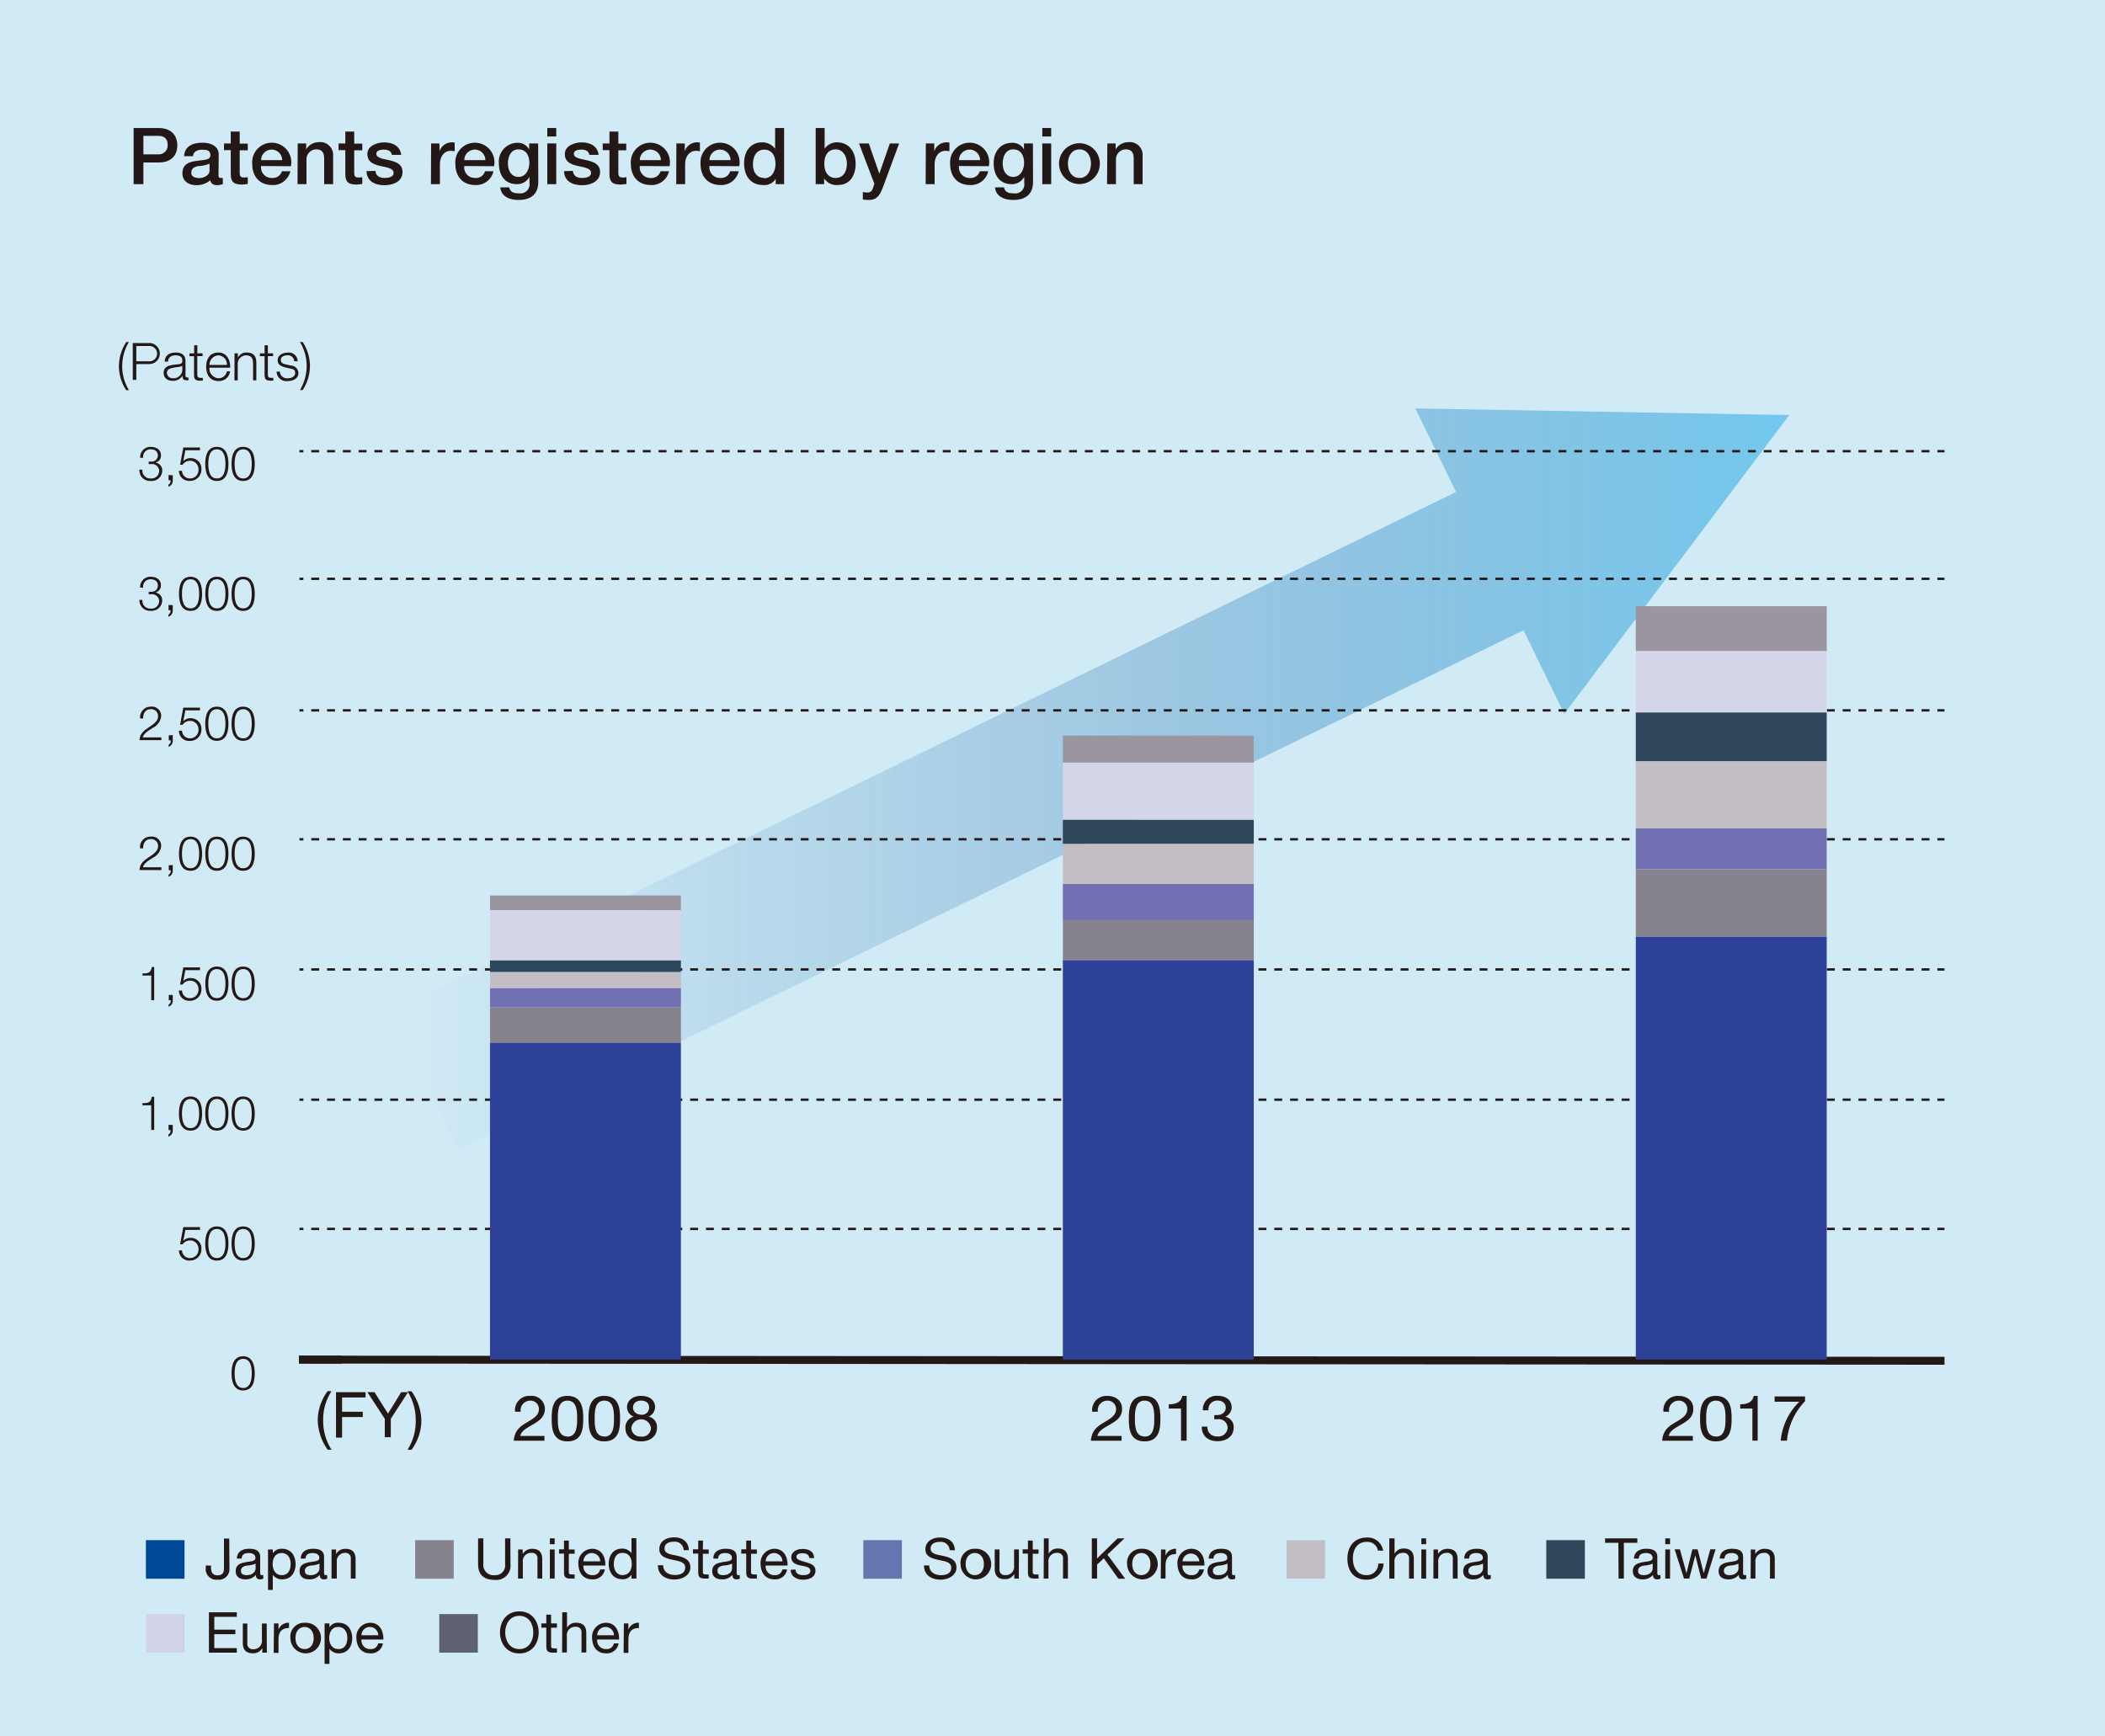 <svg xmlns="http://www.w3.org/2000/svg" xmlns:xlink="http://www.w3.org/1999/xlink" width="400" height="330" viewBox="0 0 400 330"><defs><style>.a{isolation:isolate;}.b{fill:#d1ebf6;}.c{fill:#231815;}.d{opacity:0.5;mix-blend-mode:multiply;fill:url(#a);}.e,.f,.g{fill:none;stroke:#231815;stroke-miterlimit:10;}.e,.f{stroke-width:0.45px;}.f{stroke-dasharray:1.5 1.5;}.g{stroke-width:1.5px;}.h{fill:#9a959f;}.i{fill:#d5d5ea;}.j{fill:#2f475b;}.k{fill:#c3bec3;}.l{fill:#7070b2;}.m{fill:#86828e;}.n{fill:#2c4197;}.o{fill:#004895;}.p{fill:#6575b0;}.q{fill:#d1d3ea;}.r{fill:#5e6172;}</style><linearGradient id="a" x1="74.3" y1="148.05" x2="340" y2="148.05" gradientUnits="userSpaceOnUse"><stop offset="0" stop-color="#004e96" stop-opacity="0"/><stop offset="0.55" stop-color="#005ba3" stop-opacity="0.5"/><stop offset="1" stop-color="#009ce2" stop-opacity="0.9"/></linearGradient></defs><title>img_grph1</title><g class="a"><rect class="b" width="400" height="330"/><path class="c" d="M25.39,24.33h4.69c3,0,3.61,2,3.61,3.29s-.58,3.27-3.61,3.26H27.25V35H25.39Zm1.86,5H30a1.69,1.69,0,0,0,1.86-1.76c0-1.39-.85-1.75-1.83-1.75H27.25Z"/><path class="c" d="M41.52,33.24c0,.42.09.58.4.58a2.39,2.39,0,0,0,.42,0V35a4.29,4.29,0,0,1-1.08.19c-.68,0-1.17-.24-1.3-.93a4,4,0,0,1-2.67.93c-1.38,0-2.63-.74-2.63-2.24,0-1.92,1.53-2.24,3-2.4,1.22-.22,2.31-.09,2.31-1.09s-.91-1-1.6-1c-.95,0-1.62.39-1.69,1.22h-1.7c.12-2,1.8-2.56,3.5-2.56,1.5,0,3.08.61,3.08,2.24Zm-1.7-2.14a6,6,0,0,1-2.08.46c-.73.12-1.39.39-1.39,1.28s1,1,1.57,1,1.9-.38,1.9-1.45Z"/><path class="c" d="M42.57,27.26h1.28V25h1.7v2.3h1.53v1.27H45.55v4.1c0,.7.06,1.06.82,1.06a2.88,2.88,0,0,0,.71-.06v1.31c-.37,0-.73.09-1.1.09-1.77,0-2.1-.69-2.13-2V28.53H42.57Z"/><path class="c" d="M49.62,31.55a2,2,0,0,0,2.07,2.27,1.79,1.79,0,0,0,1.88-1.28h1.6a3.36,3.36,0,0,1-3.48,2.62c-2.41,0-3.76-1.68-3.76-4a3.72,3.72,0,1,1,7.35.43Zm4-1.12a2,2,0,1,0-4,0Z"/><path class="c" d="M56.57,27.26h1.61v1.13l0,0a2.76,2.76,0,0,1,2.39-1.37,2.44,2.44,0,0,1,2.73,2.62V35h-1.7V30.12c0-1.21-.51-1.73-1.5-1.73a1.88,1.88,0,0,0-1.86,2V35h-1.7Z"/><path class="c" d="M64.34,27.26h1.28V25h1.69v2.3h1.53v1.27H67.31v4.1c0,.7.06,1.06.82,1.06a2.8,2.8,0,0,0,.71-.06v1.31c-.37,0-.73.09-1.1.09-1.77,0-2.09-.69-2.12-2V28.53H64.34Z"/><path class="c" d="M71.34,32.48c.09,1,.84,1.34,1.74,1.34.64,0,1.76-.13,1.71-1s-1.28-1-2.51-1.28-2.47-.71-2.47-2.27,1.81-2.21,3.21-2.21c1.58,0,3,.66,3.22,2.37H74.47c-.15-.8-.82-1-1.57-1-.49,0-1.39.12-1.39.79,0,.83,1.25.95,2.5,1.24s2.48.73,2.48,2.24c0,1.83-1.84,2.5-3.44,2.5-1.93,0-3.37-.86-3.4-2.68Z"/><path class="c" d="M81.92,27.26h1.59v1.49h0a2.49,2.49,0,0,1,2.25-1.7,3.38,3.38,0,0,1,.64.05v1.64a6,6,0,0,0-.73-.08c-1.16,0-2.08.94-2.08,2.63V35h-1.7Z"/><path class="c" d="M88.23,31.55a2,2,0,0,0,2.06,2.27,1.78,1.78,0,0,0,1.88-1.28h1.61a3.37,3.37,0,0,1-3.49,2.62c-2.41,0-3.76-1.68-3.76-4a3.72,3.72,0,1,1,7.35.43Zm4-1.12a2,2,0,1,0-4,0Z"/><path class="c" d="M102.29,34.55c0,2.31-1.36,3.45-3.78,3.45-1.55,0-3.29-.59-3.44-2.39h1.7c.2,1,1,1.13,1.84,1.13a1.74,1.74,0,0,0,2-2V33.6h0A2.63,2.63,0,0,1,98.25,35c-2.44,0-3.45-1.84-3.45-4a3.56,3.56,0,0,1,3.48-3.86,2.43,2.43,0,0,1,2.28,1.27h0V27.26h1.7Zm-1.7-3.61c0-1.33-.6-2.55-2.07-2.55s-2,1.4-2,2.68.61,2.55,2,2.55S100.59,32.25,100.59,30.94Z"/><path class="c" d="M104,24.33h1.7v1.61H104Zm0,2.93h1.7V35H104Z"/><path class="c" d="M108.86,32.48c.09,1,.83,1.34,1.74,1.34.64,0,1.76-.13,1.71-1s-1.28-1-2.51-1.28-2.47-.71-2.47-2.27,1.81-2.21,3.21-2.21c1.58,0,3,.66,3.21,2.37H112c-.15-.8-.81-1-1.56-1-.49,0-1.4.12-1.4.79,0,.83,1.25.95,2.5,1.24s2.49.73,2.49,2.24c0,1.83-1.85,2.5-3.44,2.5-1.93,0-3.38-.86-3.41-2.68Z"/><path class="c" d="M114.53,27.26h1.28V25h1.69v2.3H119v1.27H117.5v4.1c0,.7.06,1.06.82,1.06a2.92,2.92,0,0,0,.72-.06v1.31c-.38,0-.73.09-1.11.09-1.77,0-2.09-.69-2.12-2V28.53h-1.28Z"/><path class="c" d="M121.58,31.55a2,2,0,0,0,2.07,2.27,1.78,1.78,0,0,0,1.87-1.28h1.61a3.37,3.37,0,0,1-3.48,2.62c-2.41,0-3.77-1.68-3.77-4a3.72,3.72,0,1,1,7.35.43Zm4-1.12a2,2,0,1,0-4,0Z"/><path class="c" d="M128.53,27.26h1.59v1.49h0a2.47,2.47,0,0,1,2.24-1.7,3.29,3.29,0,0,1,.64.05v1.64a6,6,0,0,0-.73-.08c-1.16,0-2.08.94-2.08,2.63V35h-1.69Z"/><path class="c" d="M134.82,31.55a2,2,0,0,0,2.07,2.27,1.78,1.78,0,0,0,1.87-1.28h1.61a3.36,3.36,0,0,1-3.48,2.62c-2.41,0-3.77-1.68-3.77-4a3.72,3.72,0,1,1,7.35.43Zm4-1.12a2,2,0,1,0-4,0Z"/><path class="c" d="M149,35H147.4v-1h0A2.54,2.54,0,0,1,145,35.16c-2.42,0-3.6-1.8-3.6-4.1,0-2.79,1.65-4,3.34-4a3,3,0,0,1,2.55,1.21h0V24.33H149Zm-3.79-1.13c1.51,0,2.15-1.38,2.15-2.72,0-1.7-.81-2.71-2.12-2.71-1.6,0-2.16,1.42-2.16,2.8S143.74,33.82,145.22,33.82Z"/><path class="c" d="M155,24.33h1.7v3.93h0a2.82,2.82,0,0,1,2.29-1.21c2.43,0,3.6,1.85,3.6,4.1,0,2.06-1,4-3.32,4a2.75,2.75,0,0,1-2.66-1.26h0V35H155Zm3.8,4.06c-1.43,0-2.16,1.09-2.16,2.73s.79,2.7,2.16,2.7c1.55,0,2.13-1.37,2.13-2.7S160.23,28.39,158.83,28.39Z"/><path class="c" d="M163.23,27.26h1.86l2,5.75h0l2-5.75h1.77l-3,8.11c-.55,1.38-1,2.63-2.73,2.63a7.59,7.59,0,0,1-1.17-.09V36.49a5.64,5.64,0,0,0,.8.1c.79,0,1-.42,1.19-1.07l.2-.6Z"/><path class="c" d="M175.93,27.26h1.6v1.49h0a2.47,2.47,0,0,1,2.24-1.7,3.29,3.29,0,0,1,.64.05v1.64a6,6,0,0,0-.73-.08c-1.16,0-2.08.94-2.08,2.63V35h-1.7Z"/><path class="c" d="M182.24,31.55a2,2,0,0,0,2.07,2.27,1.77,1.77,0,0,0,1.87-1.28h1.61a3.36,3.36,0,0,1-3.48,2.62c-2.41,0-3.76-1.68-3.76-4a3.72,3.72,0,1,1,7.35.43Zm4-1.12a2,2,0,1,0-4,0Z"/><path class="c" d="M196.3,34.55c0,2.31-1.35,3.45-3.78,3.45-1.55,0-3.29-.59-3.44-2.39h1.7c.21,1,1,1.13,1.85,1.13a1.73,1.73,0,0,0,2-2V33.6h0A2.64,2.64,0,0,1,192.27,35c-2.44,0-3.45-1.84-3.45-4s1.29-3.86,3.48-3.86a2.44,2.44,0,0,1,2.28,1.27h0V27.26h1.7Zm-1.7-3.61c0-1.33-.59-2.55-2.06-2.55s-2,1.4-2,2.68.61,2.55,2,2.55S194.6,32.25,194.6,30.94Z"/><path class="c" d="M198.06,24.33h1.69v1.61h-1.69Zm0,2.93h1.69V35h-1.69Z"/><path class="c" d="M201.24,31.1a3.88,3.88,0,1,1,7.76,0,3.88,3.88,0,1,1-7.76,0Zm6.07,0c0-1.32-.67-2.71-2.19-2.71s-2.19,1.39-2.19,2.71.67,2.72,2.19,2.72S207.31,32.44,207.31,31.1Z"/><path class="c" d="M210.42,27.26H212v1.13l0,0a2.79,2.79,0,0,1,2.4-1.37,2.43,2.43,0,0,1,2.72,2.62V35h-1.69V30.12c0-1.21-.51-1.73-1.51-1.73a1.88,1.88,0,0,0-1.86,2V35h-1.69Z"/><path class="c" d="M24,74.17a8.26,8.26,0,0,1-1.4-4.54A8.42,8.42,0,0,1,24,65h.49a9,9,0,0,0-1.27,4.82,8.79,8.79,0,0,0,1.27,4.31Z"/><path class="c" d="M25.23,65.19h3.14a2,2,0,1,1,0,4H25.9v3h-.67Zm.67,3.47h2.32a1.46,1.46,0,1,0,0-2.9H25.9Z"/><path class="c" d="M31.29,68.72c.06-1.2.91-1.72,2.08-1.72.9,0,1.88.28,1.88,1.65v2.72a.33.33,0,0,0,.37.37.6.6,0,0,0,.2,0v.52a1.73,1.73,0,0,1-.41,0c-.63,0-.73-.36-.73-.89h0a2,2,0,0,1-1.87,1c-.94,0-1.71-.47-1.71-1.5,0-1.44,1.4-1.49,2.74-1.64.52-.06.81-.13.81-.7,0-.84-.61-1-1.34-1s-1.35.36-1.37,1.19Zm3.34.75h0c-.08.15-.36.2-.53.23-1.06.19-2.38.18-2.38,1.18a1.06,1.06,0,0,0,1.14,1,1.65,1.65,0,0,0,1.79-1.6Z"/><path class="c" d="M37.49,67.15h1v.53h-1v3.45c0,.41.06.64.51.67a4.89,4.89,0,0,0,.54,0v.54l-.56,0c-.83,0-1.12-.28-1.11-1.15v-3.5H36v-.53h.89V65.62h.62Z"/><path class="c" d="M39.8,69.88a1.82,1.82,0,0,0,1.69,2,1.56,1.56,0,0,0,1.61-1.31h.62a2.09,2.09,0,0,1-2.23,1.84c-1.63,0-2.31-1.25-2.31-2.71S39.86,67,41.49,67s2.3,1.44,2.25,2.88Zm3.32-.53a1.72,1.72,0,0,0-1.63-1.82,1.82,1.82,0,0,0-1.69,1.82Z"/><path class="c" d="M44.57,67.15h.63V68h0a1.74,1.74,0,0,1,1.64-1c1.43,0,1.87.76,1.87,2v3.29h-.62V69.08c0-.89-.29-1.55-1.3-1.55a1.61,1.61,0,0,0-1.61,1.76v3h-.63Z"/><path class="c" d="M50.9,67.15h1v.53h-1v3.45c0,.41.06.64.51.67a4.71,4.71,0,0,0,.53,0v.54l-.55,0c-.84,0-1.12-.28-1.11-1.15v-3.5h-.9v-.53h.9V65.62h.62Z"/><path class="c" d="M55.91,68.65a1.18,1.18,0,0,0-1.34-1.12c-.55,0-1.21.22-1.21.88s.64.76,1.06.87l.84.18a1.5,1.5,0,0,1,1.45,1.42c0,1.11-1.1,1.54-2.05,1.54a1.86,1.86,0,0,1-2.1-1.81h.62a1.35,1.35,0,0,0,1.51,1.28c.58,0,1.4-.25,1.4-1S55.53,70.13,55,70l-.81-.18c-.81-.22-1.42-.5-1.42-1.37,0-1,1-1.44,1.92-1.44a1.67,1.67,0,0,1,1.87,1.65Z"/><path class="c" d="M57.51,65a8.33,8.33,0,0,1,1.39,4.53,8.5,8.5,0,0,1-1.39,4.6H57a9,9,0,0,0,1.27-4.83A8.78,8.78,0,0,0,57,65Z"/><polygon class="d" points="268.94 77.62 276.69 93.5 74.3 192.22 87.11 218.49 289.5 119.78 297.25 135.66 340 78.88 268.94 77.62"/><line class="e" x1="56.9" y1="85.75" x2="57.65" y2="85.75"/><line class="f" x1="59.15" y1="85.75" x2="369.5" y2="85.75"/><line class="e" x1="56.9" y1="110" x2="57.65" y2="110"/><line class="f" x1="59.15" y1="110" x2="369.5" y2="110"/><line class="e" x1="56.9" y1="135" x2="57.65" y2="135"/><line class="f" x1="59.15" y1="135" x2="369.5" y2="135"/><line class="e" x1="56.9" y1="159.5" x2="57.65" y2="159.5"/><line class="f" x1="59.15" y1="159.5" x2="369.5" y2="159.5"/><line class="e" x1="56.9" y1="184.24" x2="57.65" y2="184.24"/><line class="f" x1="59.15" y1="184.24" x2="369.5" y2="184.24"/><line class="e" x1="56.9" y1="208.99" x2="57.65" y2="208.99"/><line class="f" x1="59.15" y1="208.99" x2="369.5" y2="208.99"/><line class="e" x1="56.9" y1="233.55" x2="57.65" y2="233.55"/><line class="f" x1="59.15" y1="233.55" x2="369.5" y2="233.55"/><path class="c" d="M97.87,268.29a2.7,2.7,0,0,1,2.88-3,2.49,2.49,0,0,1,2.79,2.45c0,1.5-1.05,2.25-2.16,2.91s-2.3,1.19-2.51,2.25h4.59v.9H97.62c.18-2,1.25-2.74,2.51-3.48,1.51-.89,2.28-1.42,2.28-2.59a1.6,1.6,0,0,0-1.73-1.54,1.84,1.84,0,0,0-1.74,2.11Z"/><path class="c" d="M107.83,265.28c2.79,0,3,2.45,3,4.33s-.18,4.32-3,4.32-3-2.45-3-4.32S105,265.28,107.83,265.28Zm0,7.75c1.82,0,1.84-2.16,1.84-3.43s0-3.42-1.84-3.42S106,268.34,106,269.6,106,273,107.83,273Z"/><path class="c" d="M114.83,265.28c2.8,0,3,2.45,3,4.33s-.18,4.32-3,4.32-3-2.45-3-4.32S112,265.28,114.83,265.28Zm0,7.75c1.83,0,1.84-2.16,1.84-3.43s0-3.42-1.84-3.42S113,268.34,113,269.6,113,273,114.83,273Z"/><path class="c" d="M121.77,265.28c2,0,2.71,1.09,2.71,2.17a2,2,0,0,1-1.23,1.77,2,2,0,0,1,1.59,2.12c0,1.64-1.31,2.59-3,2.59s-3-.85-3-2.59a2.14,2.14,0,0,1,1.56-2.12,1.94,1.94,0,0,1-1.25-1.77C119.15,266.05,120.4,265.28,121.77,265.28Zm.11,7.75a1.68,1.68,0,0,0,1.82-1.65,1.88,1.88,0,0,0-3.73,0A1.69,1.69,0,0,0,121.88,273Zm0-4.17a1.35,1.35,0,0,0,1.47-1.37c0-.85-.63-1.31-1.5-1.31s-1.56.46-1.56,1.31S121,268.86,121.88,268.86Z"/><path class="c" d="M207.54,268.29a2.7,2.7,0,0,1,2.88-3c1.56,0,2.8.87,2.8,2.45s-1.06,2.25-2.17,2.91-2.3,1.19-2.51,2.25h4.59v.9h-5.84c.18-2,1.25-2.74,2.51-3.48,1.51-.89,2.28-1.42,2.28-2.59a1.59,1.59,0,0,0-1.72-1.54,1.82,1.82,0,0,0-1.74,2.11Z"/><path class="c" d="M217.5,265.28c2.8,0,3,2.45,3,4.33s-.17,4.32-3,4.32-3-2.45-3-4.32S214.7,265.28,217.5,265.28Zm0,7.75c1.83,0,1.84-2.16,1.84-3.43s0-3.42-1.84-3.42-1.84,2.16-1.84,3.42S215.67,273,217.5,273Z"/><path class="c" d="M225.49,273.79h-1.07v-6.1H222.1v-.81c1.22,0,2.33-.31,2.57-1.6h.82Z"/><path class="c" d="M230.75,268.93h.47c.91,0,1.7-.47,1.7-1.39s-.68-1.37-1.59-1.37a1.66,1.66,0,0,0-1.69,1.85h-1.07a2.58,2.58,0,0,1,2.76-2.75c1.55,0,2.72.71,2.72,2.28a2,2,0,0,1-1.23,1.69v0a2,2,0,0,1,1.61,2.06c0,1.7-1.4,2.59-3.07,2.59-1.82,0-3-1-3-2.77h1.07a1.77,1.77,0,0,0,1.91,1.87,1.75,1.75,0,0,0,1.94-1.64,1.68,1.68,0,0,0-1.9-1.63c-.22,0-.45,0-.65,0Z"/><path class="c" d="M316.1,268.29a2.69,2.69,0,0,1,2.87-3c1.56,0,2.8.87,2.8,2.45s-1.06,2.25-2.17,2.91-2.29,1.19-2.51,2.25h4.59v.9h-5.83c.17-2,1.24-2.74,2.5-3.48,1.52-.89,2.28-1.42,2.28-2.59a1.59,1.59,0,0,0-1.72-1.54,1.82,1.82,0,0,0-1.74,2.11Z"/><path class="c" d="M326.05,265.28c2.8,0,3,2.45,3,4.33s-.18,4.32-3,4.32-3-2.45-3-4.32S323.25,265.28,326.05,265.28Zm0,7.75c1.83,0,1.84-2.16,1.84-3.43s0-3.42-1.84-3.42-1.84,2.16-1.84,3.42S324.22,273,326.05,273Z"/><path class="c" d="M334,273.79H333v-6.1h-2.32v-.81c1.22,0,2.33-.31,2.57-1.6H334Z"/><path class="c" d="M343,266.3a12.35,12.35,0,0,0-3.43,7.49h-1.19a11.9,11.9,0,0,1,3.53-7.4h-4.69v-1H343Z"/><line class="g" x1="56.82" y1="258.39" x2="369.5" y2="258.61"/><path class="c" d="M48.41,261c0,1.48-.36,3.25-2.2,3.25S44,262.49,44,261s.36-3.25,2.19-3.25S48.41,259.55,48.41,261Zm-3.83,0c0,1.1.19,2.78,1.63,2.78s1.63-1.68,1.63-2.78-.19-2.76-1.63-2.76S44.58,259.92,44.58,261Z"/><path class="c" d="M34.59,237.63a1.48,1.48,0,0,0,1.55,1.46,1.6,1.6,0,0,0,1.58-1.72,1.58,1.58,0,0,0-1.61-1.63,1.69,1.69,0,0,0-1.41.74h-.48l.61-3.27H38v.53H35.23l-.41,2.09h0a1.78,1.78,0,0,1,1.33-.58,2,2,0,0,1,2.12,2.18,2.13,2.13,0,0,1-2.19,2.13A1.93,1.93,0,0,1,34,237.63Z"/><path class="c" d="M43.41,236.32c0,1.48-.36,3.25-2.2,3.25S39,237.8,39,236.33s.36-3.25,2.2-3.25S43.41,234.85,43.41,236.32Zm-3.83,0c0,1.1.19,2.77,1.63,2.77s1.63-1.67,1.63-2.77-.19-2.76-1.63-2.76S39.58,235.23,39.58,236.32Z"/><path class="c" d="M48.41,236.32c0,1.48-.36,3.25-2.2,3.25S44,237.8,44,236.33s.36-3.25,2.19-3.25S48.41,234.85,48.41,236.32Zm-3.83,0c0,1.1.19,2.77,1.63,2.77s1.63-1.67,1.63-2.77-.19-2.76-1.63-2.76S44.58,235.23,44.58,236.32Z"/><path class="c" d="M27.07,209.65c1,0,1.6-.05,1.77-1.21h.46v6.3h-.56v-4.68H27.07Z"/><path class="c" d="M32.83,213.79v1A1.21,1.21,0,0,1,32,216v-.38a.87.87,0,0,0,.41-.85h-.38v-1Z"/><path class="c" d="M38.4,211.62c0,1.48-.36,3.25-2.19,3.25S34,213.1,34,211.63s.36-3.25,2.2-3.25S38.4,210.16,38.4,211.62Zm-3.82,0c0,1.1.19,2.78,1.63,2.78s1.63-1.68,1.63-2.78-.19-2.76-1.63-2.76S34.58,210.54,34.58,211.62Z"/><path class="c" d="M43.41,211.62c0,1.48-.36,3.25-2.2,3.25S39,213.1,39,211.63s.36-3.25,2.2-3.25S43.41,210.16,43.41,211.62Zm-3.83,0c0,1.1.19,2.78,1.63,2.78s1.63-1.68,1.63-2.78-.19-2.76-1.63-2.76S39.58,210.54,39.58,211.62Z"/><path class="c" d="M48.41,211.62c0,1.48-.36,3.25-2.2,3.25S44,213.1,44,211.63s.36-3.25,2.19-3.25S48.41,210.16,48.41,211.62Zm-3.83,0c0,1.1.19,2.78,1.63,2.78s1.63-1.68,1.63-2.78-.19-2.76-1.63-2.76S44.58,210.54,44.58,211.62Z"/><path class="c" d="M27.07,185c1,0,1.6-.05,1.77-1.22h.46v6.31h-.56v-4.69H27.07Z"/><path class="c" d="M32.83,189.09v1a1.22,1.22,0,0,1-.79,1.23v-.39a.86.86,0,0,0,.41-.84h-.38v-1Z"/><path class="c" d="M34.59,188.25a1.47,1.47,0,0,0,1.55,1.45A1.6,1.6,0,0,0,37.72,188a1.58,1.58,0,0,0-1.61-1.63,1.69,1.69,0,0,0-1.41.74h-.48l.61-3.26H38v.52H35.22l-.4,2.09h0a1.78,1.78,0,0,1,1.33-.58,2,2,0,0,1,2.12,2.18,2.13,2.13,0,0,1-2.19,2.13A1.92,1.92,0,0,1,34,188.25Z"/><path class="c" d="M43.41,186.93c0,1.48-.36,3.25-2.2,3.25s-2.2-1.77-2.2-3.24.36-3.25,2.2-3.25S43.41,185.46,43.41,186.93Zm-3.83,0c0,1.1.19,2.77,1.63,2.77s1.63-1.67,1.63-2.77-.19-2.76-1.63-2.76S39.58,185.84,39.58,186.93Z"/><path class="c" d="M48.41,186.93c0,1.48-.36,3.25-2.2,3.25S44,188.41,44,186.94s.36-3.25,2.19-3.25S48.41,185.46,48.41,186.93Zm-3.83,0c0,1.1.19,2.77,1.63,2.77s1.63-1.67,1.63-2.77-.19-2.76-1.63-2.76S44.58,185.84,44.58,186.93Z"/><path class="c" d="M30.67,165.35H26.52c.05-1.87,2-2.33,3-3.4a1.57,1.57,0,0,0,.52-1.19,1.3,1.3,0,0,0-1.42-1.29c-1,0-1.44.83-1.42,1.76h-.57a1.94,1.94,0,0,1,2-2.23,1.75,1.75,0,0,1,2,1.77A2.78,2.78,0,0,1,29.06,163c-.61.42-1.74,1-1.89,1.82h3.5Z"/><path class="c" d="M32.83,164.4v1a1.23,1.23,0,0,1-.79,1.23v-.39a.87.87,0,0,0,.41-.85h-.38v-.95Z"/><path class="c" d="M38.4,162.24c0,1.47-.36,3.25-2.19,3.25s-2.2-1.78-2.2-3.24.36-3.25,2.2-3.25S38.4,160.77,38.4,162.24Zm-3.82,0c0,1.1.19,2.77,1.63,2.77s1.63-1.67,1.63-2.77-.19-2.77-1.63-2.77S34.58,161.15,34.58,162.24Z"/><path class="c" d="M43.41,162.24c0,1.47-.36,3.25-2.2,3.25s-2.2-1.78-2.2-3.24.36-3.25,2.2-3.25S43.41,160.77,43.41,162.24Zm-3.83,0c0,1.1.19,2.77,1.63,2.77s1.63-1.67,1.63-2.77-.19-2.77-1.63-2.77S39.58,161.15,39.58,162.24Z"/><path class="c" d="M48.41,162.24c0,1.47-.36,3.25-2.2,3.25S44,163.71,44,162.25s.36-3.25,2.19-3.25S48.41,160.77,48.41,162.24Zm-3.83,0c0,1.1.19,2.77,1.63,2.77s1.63-1.67,1.63-2.77-.19-2.77-1.63-2.77S44.58,161.15,44.58,162.24Z"/><path class="c" d="M30.67,140.66H26.52c.05-1.87,2-2.33,3-3.4a1.58,1.58,0,0,0,.52-1.19,1.3,1.3,0,0,0-1.42-1.29c-1,0-1.44.83-1.42,1.76h-.57a2,2,0,0,1,2-2.24,1.76,1.76,0,0,1,2,1.78,2.78,2.78,0,0,1-1.59,2.24c-.61.41-1.74,1-1.89,1.82h3.5Z"/><path class="c" d="M32.83,139.71v1a1.21,1.21,0,0,1-.79,1.22v-.38a.87.87,0,0,0,.41-.85h-.38v-.95Z"/><path class="c" d="M34.59,138.86a1.48,1.48,0,0,0,1.55,1.46,1.6,1.6,0,0,0,1.58-1.72A1.59,1.59,0,0,0,36.11,137a1.67,1.67,0,0,0-1.41.75h-.48l.61-3.27H38V135H35.22l-.4,2.09,0,0a1.79,1.79,0,0,1,1.33-.59,2,2,0,0,1,2.12,2.18,2.13,2.13,0,0,1-2.19,2.13A1.92,1.92,0,0,1,34,138.86Z"/><path class="c" d="M43.41,137.54c0,1.48-.36,3.25-2.2,3.25S39,139,39,137.55s.36-3.25,2.2-3.25S43.41,136.08,43.41,137.54Zm-3.83,0c0,1.1.19,2.78,1.63,2.78s1.63-1.68,1.63-2.78-.19-2.76-1.63-2.76S39.58,136.46,39.58,137.54Z"/><path class="c" d="M48.41,137.54c0,1.48-.36,3.25-2.2,3.25S44,139,44,137.55s.36-3.25,2.19-3.25S48.41,136.08,48.41,137.54Zm-3.83,0c0,1.1.19,2.78,1.63,2.78s1.63-1.68,1.63-2.78-.19-2.76-1.63-2.76S44.58,136.46,44.58,137.54Z"/><path class="c" d="M27.06,114a1.48,1.48,0,0,0,1.58,1.66,1.46,1.46,0,0,0,1.61-1.39,1.34,1.34,0,0,0-1.51-1.33h-.48v-.48h.48A1.17,1.17,0,0,0,30,111.28c0-.83-.62-1.19-1.37-1.19a1.38,1.38,0,0,0-1.43,1.59h-.57a1.93,1.93,0,0,1,2-2.07c1,0,1.95.49,1.95,1.6a1.36,1.36,0,0,1-1.06,1.4v0a1.47,1.47,0,0,1,1.3,1.55,2,2,0,0,1-2.17,1.92A2,2,0,0,1,26.49,114Z"/><path class="c" d="M32.83,115v1A1.22,1.22,0,0,1,32,117.2v-.39a.86.86,0,0,0,.41-.84h-.38v-1Z"/><path class="c" d="M38.4,112.85c0,1.48-.36,3.25-2.19,3.25s-2.2-1.77-2.2-3.24.36-3.25,2.2-3.25S38.4,111.38,38.4,112.85Zm-3.82,0c0,1.1.19,2.77,1.63,2.77s1.63-1.67,1.63-2.77-.19-2.76-1.63-2.76S34.58,111.76,34.58,112.85Z"/><path class="c" d="M43.41,112.85c0,1.48-.36,3.25-2.2,3.25s-2.2-1.77-2.2-3.24.36-3.25,2.2-3.25S43.41,111.38,43.41,112.85Zm-3.83,0c0,1.1.19,2.77,1.63,2.77s1.63-1.67,1.63-2.77-.19-2.76-1.63-2.76S39.58,111.76,39.58,112.85Z"/><path class="c" d="M48.41,112.85c0,1.48-.36,3.25-2.2,3.25S44,114.33,44,112.86s.36-3.25,2.19-3.25S48.41,111.38,48.41,112.85Zm-3.83,0c0,1.1.19,2.77,1.63,2.77s1.63-1.67,1.63-2.77-.19-2.76-1.63-2.76S44.58,111.76,44.58,112.85Z"/><path class="c" d="M27.06,89.26a1.49,1.49,0,0,0,1.58,1.67,1.47,1.47,0,0,0,1.61-1.4,1.34,1.34,0,0,0-1.51-1.33h-.48v-.48h.48A1.17,1.17,0,0,0,30,86.58c0-.83-.62-1.19-1.37-1.19A1.39,1.39,0,0,0,27.21,87h-.57a1.93,1.93,0,0,1,2-2.07c1,0,1.95.48,1.95,1.6a1.36,1.36,0,0,1-1.06,1.39v0a1.48,1.48,0,0,1,1.3,1.56,2,2,0,0,1-2.17,1.92,2,2,0,0,1-2.16-2.15Z"/><path class="c" d="M32.83,90.32v1A1.21,1.21,0,0,1,32,92.5v-.38a.87.87,0,0,0,.41-.85h-.38v-1Z"/><path class="c" d="M34.59,89.47a1.48,1.48,0,0,0,1.55,1.46,1.6,1.6,0,0,0,1.58-1.72,1.59,1.59,0,0,0-1.61-1.64,1.67,1.67,0,0,0-1.41.75h-.48l.61-3.27H38v.52H35.22l-.4,2.09,0,0a1.79,1.79,0,0,1,1.33-.59,2,2,0,0,1,2.12,2.18,2.13,2.13,0,0,1-2.19,2.14A1.93,1.93,0,0,1,34,89.47Z"/><path class="c" d="M43.41,88.16c0,1.47-.36,3.25-2.2,3.25S39,89.63,39,88.17s.36-3.25,2.2-3.25S43.41,86.69,43.41,88.16Zm-3.83,0c0,1.09.19,2.77,1.63,2.77s1.63-1.68,1.63-2.77-.19-2.77-1.63-2.77S39.58,87.07,39.58,88.16Z"/><path class="c" d="M48.41,88.16c0,1.47-.36,3.25-2.2,3.25S44,89.63,44,88.17s.36-3.25,2.19-3.25S48.41,86.69,48.41,88.16Zm-3.83,0c0,1.09.19,2.77,1.63,2.77s1.63-1.68,1.63-2.77-.19-2.77-1.63-2.77S44.58,87.07,44.58,88.16Z"/><line class="g" x1="56.82" y1="258.39" x2="64.98" y2="258.39"/><rect class="h" x="93.11" y="170.18" width="36.28" height="2.82"/><rect class="h" x="201.97" y="139.8" width="36.28" height="5.14"/><rect class="h" x="310.84" y="115.21" width="36.28" height="8.55"/><rect class="i" x="93.11" y="172.99" width="36.28" height="9.53"/><rect class="i" x="201.97" y="144.94" width="36.28" height="10.86"/><rect class="i" x="310.84" y="123.76" width="36.28" height="11.66"/><rect class="j" x="93.11" y="182.53" width="36.28" height="2.22"/><rect class="j" x="201.97" y="155.81" width="36.28" height="4.59"/><rect class="j" x="310.84" y="135.41" width="36.28" height="9.28"/><rect class="k" x="93.11" y="184.75" width="36.28" height="3.06"/><rect class="k" x="201.97" y="160.4" width="36.28" height="7.61"/><rect class="k" x="310.84" y="144.7" width="36.28" height="12.74"/><rect class="l" x="93.11" y="187.81" width="36.28" height="3.65"/><rect class="l" x="201.97" y="168.01" width="36.28" height="6.86"/><rect class="l" x="310.84" y="157.44" width="36.28" height="7.75"/><rect class="m" x="93.11" y="191.47" width="36.28" height="6.72"/><rect class="m" x="201.97" y="174.87" width="36.28" height="7.61"/><rect class="m" x="310.84" y="165.19" width="36.28" height="12.84"/><rect class="n" x="93.11" y="198.18" width="36.28" height="60.2"/><rect class="n" x="201.97" y="182.48" width="36.28" height="75.91"/><rect class="n" x="310.84" y="178.03" width="36.28" height="80.35"/><path class="c" d="M62.26,275.51a10.06,10.06,0,0,1-1.88-5.61,9.36,9.36,0,0,1,1.88-5.52H63a9.88,9.88,0,0,0-1.59,5.52A10.13,10.13,0,0,0,63,275.51Z"/><path class="c" d="M63.85,264.58h5.62v1H65v2.72h3.93v1H65v3.91H63.85Z"/><path class="c" d="M74.26,269.64v3.49H73.12v-3.49l-3.3-5.06h1.35l2.56,4.07,2.51-4.07h1.29Z"/><path class="c" d="M77.44,275.51A10,10,0,0,0,79,270a10.14,10.14,0,0,0-1.58-5.6h.77a10,10,0,0,1,1.88,5.6,9.39,9.39,0,0,1-1.88,5.53Z"/><rect class="o" x="27.73" y="292.7" width="7.33" height="7.33"/><path class="c" d="M43.6,298.11a2,2,0,0,1-2.27,2.1A2,2,0,0,1,39.1,298v-.47h1v.32c0,.89.24,1.53,1.24,1.53s1.22-.54,1.22-1.39v-5.6h1Z"/><path class="c" d="M50.05,300a1.22,1.22,0,0,1-.66.15c-.47,0-.77-.25-.77-.86a2.44,2.44,0,0,1-2,.86c-1,0-1.83-.45-1.83-1.55,0-1.26.93-1.53,1.88-1.71s1.87-.13,1.87-.82-.66-.92-1.24-.92c-.77,0-1.34.23-1.38,1.05H45c.06-1.37,1.12-1.86,2.35-1.86,1,0,2.09.23,2.09,1.53v2.86c0,.43,0,.62.29.62a.7.7,0,0,0,.28-.06Zm-1.48-2.84a4.58,4.58,0,0,1-1.66.37c-.6.11-1.12.33-1.12,1s.52.82,1.08.82c1.2,0,1.7-.75,1.7-1.26Z"/><path class="c" d="M50.93,294.47h.91v.75h0a1.88,1.88,0,0,1,1.78-.88c1.7,0,2.55,1.36,2.55,2.92s-.84,2.89-2.53,2.89a2.13,2.13,0,0,1-1.8-.87h0v2.87h-.91Zm2.58.68c-1.23,0-1.7,1.05-1.7,2.09s.49,2.11,1.75,2.11,1.67-1.06,1.67-2.15S54.69,295.15,53.51,295.15Z"/><path class="c" d="M62.19,300a1.22,1.22,0,0,1-.66.15c-.47,0-.77-.25-.77-.86a2.44,2.44,0,0,1-2,.86c-1,0-1.83-.45-1.83-1.55,0-1.26.93-1.53,1.88-1.71s1.87-.13,1.87-.82-.66-.92-1.24-.92c-.77,0-1.34.23-1.38,1.05h-.92c.06-1.37,1.12-1.86,2.35-1.86,1,0,2.09.23,2.09,1.53v2.86c0,.43,0,.62.29.62a.7.7,0,0,0,.28-.06Zm-1.48-2.84a4.58,4.58,0,0,1-1.66.37c-.6.11-1.12.33-1.12,1s.52.82,1.08.82c1.2,0,1.7-.75,1.7-1.26Z"/><path class="c" d="M63,294.47h.86v.88h0a1.94,1.94,0,0,1,1.8-1c1.46,0,1.91.84,1.91,2V300h-.91v-3.76a1,1,0,0,0-1.13-1.12A1.56,1.56,0,0,0,64,296.89V300H63Z"/><rect class="m" x="78.89" y="292.7" width="7.33" height="7.33"/><path class="c" d="M97,297.25a2.7,2.7,0,0,1-3,3c-2,0-3.15-.92-3.15-3v-4.89h1v4.89a1.92,1.92,0,0,0,2.13,2.1,1.85,1.85,0,0,0,2-2.1v-4.89h1Z"/><path class="c" d="M98.46,294.47h.86v.88h0a2,2,0,0,1,1.81-1c1.46,0,1.91.84,1.91,2V300h-.91v-3.76a1,1,0,0,0-1.13-1.12,1.56,1.56,0,0,0-1.65,1.74V300h-.91Z"/><path class="c" d="M105.4,293.47h-.91v-1.11h.91Zm-.91,1h.91V300h-.91Z"/><path class="c" d="M108.09,294.47h1.1v.81h-1.1v3.45c0,.41.12.49.68.49h.42V300h-.69c-1,0-1.33-.2-1.33-1.22v-3.53h-.94v-.81h.94v-1.66h.92Z"/><path class="c" d="M114.94,298.26a2.24,2.24,0,0,1-2.37,1.89c-1.78,0-2.61-1.22-2.67-2.92a2.68,2.68,0,0,1,2.61-2.89c2,0,2.57,1.84,2.52,3.18h-4.16a1.64,1.64,0,0,0,1.73,1.83,1.34,1.34,0,0,0,1.44-1.09Zm-.88-1.54a1.6,1.6,0,0,0-1.6-1.57,1.58,1.58,0,0,0-1.59,1.57Z"/><path class="c" d="M120.94,300H120v-.76h0a1.85,1.85,0,0,1-1.77.88c-1.71,0-2.56-1.35-2.56-2.92s.84-2.89,2.54-2.89a2.13,2.13,0,0,1,1.79.87h0v-2.85h.92Zm-2.58-.68c1.22,0,1.69-1.05,1.69-2.1s-.49-2.1-1.75-2.1-1.66,1.06-1.66,2.15S117.18,299.35,118.36,299.35Z"/><path class="c" d="M129.92,294.6A1.68,1.68,0,0,0,128,293c-.86,0-1.72.31-1.72,1.31s1.22,1.09,2.46,1.37,2.45.71,2.45,2.21-1.6,2.29-3,2.29c-1.72,0-3.17-.84-3.17-2.71h1c0,1.29,1.07,1.85,2.23,1.85.93,0,1.95-.29,1.95-1.4s-1.23-1.23-2.45-1.5-2.46-.62-2.46-2c0-1.56,1.38-2.25,2.78-2.25,1.57,0,2.76.74,2.82,2.43Z"/><path class="c" d="M133.56,294.47h1.11v.81h-1.11v3.45c0,.41.12.49.69.49h.42V300H134c-.95,0-1.32-.2-1.32-1.22v-3.53h-1v-.81h1v-1.66h.91Z"/><path class="c" d="M140.6,300a1.22,1.22,0,0,1-.66.15c-.47,0-.77-.25-.77-.86a2.44,2.44,0,0,1-2,.86c-1,0-1.83-.45-1.83-1.55,0-1.26.93-1.53,1.88-1.71s1.86-.13,1.86-.82-.65-.92-1.23-.92c-.77,0-1.34.23-1.39,1.05h-.91c0-1.37,1.12-1.86,2.35-1.86,1,0,2.09.23,2.09,1.53v2.86c0,.43,0,.62.29.62a.7.7,0,0,0,.28-.06Zm-1.49-2.84a4.47,4.47,0,0,1-1.65.37c-.6.11-1.12.33-1.12,1s.52.82,1.08.82c1.2,0,1.69-.75,1.69-1.26Z"/><path class="c" d="M142.71,294.47h1.11v.81h-1.11v3.45c0,.41.12.49.69.49h.42V300h-.7c-.94,0-1.32-.2-1.32-1.22v-3.53h-.94v-.81h.94v-1.66h.91Z"/><path class="c" d="M149.57,298.26a2.24,2.24,0,0,1-2.38,1.89c-1.77,0-2.61-1.22-2.66-2.92a2.67,2.67,0,0,1,2.61-2.89c2,0,2.57,1.84,2.51,3.18H145.5a1.63,1.63,0,0,0,1.73,1.83,1.35,1.35,0,0,0,1.44-1.09Zm-.88-1.54a1.61,1.61,0,0,0-1.6-1.57,1.58,1.58,0,0,0-1.59,1.57Z"/><path class="c" d="M151.16,298.27c0,.82.74,1.08,1.49,1.08.57,0,1.34-.13,1.34-.83s-.9-.83-1.81-1-1.82-.5-1.82-1.57,1.11-1.58,2.08-1.58c1.22,0,2.2.39,2.27,1.74h-.91c-.06-.71-.69-.93-1.29-.93s-1.18.15-1.18.71,1,.76,1.81,1,1.82.51,1.82,1.58c0,1.32-1.24,1.75-2.36,1.75s-2.3-.5-2.36-1.88Z"/><rect class="p" x="164.05" y="292.7" width="7.33" height="7.33"/><path class="c" d="M180.46,294.6a1.68,1.68,0,0,0-1.9-1.57c-.86,0-1.72.31-1.72,1.31s1.22,1.09,2.46,1.37,2.45.71,2.45,2.21-1.6,2.29-3,2.29c-1.72,0-3.17-.84-3.17-2.71h1c0,1.29,1.07,1.85,2.23,1.85.93,0,1.95-.29,1.95-1.4s-1.23-1.23-2.45-1.5-2.46-.62-2.46-2c0-1.56,1.38-2.25,2.78-2.25,1.57,0,2.76.74,2.82,2.43Z"/><path class="c" d="M185.23,294.34a2.91,2.91,0,1,1-2.7,2.91A2.63,2.63,0,0,1,185.23,294.34Zm0,5c1,0,1.73-.75,1.73-2.1s-.78-2.1-1.73-2.1-1.73.75-1.73,2.1S184.27,299.35,185.23,299.35Z"/><path class="c" d="M193.6,300h-.86v-.89h0a1.94,1.94,0,0,1-1.81,1c-1.46,0-1.91-.83-1.91-2v-3.65h.91v3.76a1,1,0,0,0,1.13,1.12,1.56,1.56,0,0,0,1.64-1.74v-3.14h.92Z"/><path class="c" d="M196.24,294.47h1.11v.81h-1.11v3.45c0,.41.12.49.69.49h.42V300h-.7c-1,0-1.32-.2-1.32-1.22v-3.53h-1v-.81h1v-1.66h.91Z"/><path class="c" d="M198.36,292.36h.91v2.93h0a1.88,1.88,0,0,1,1.75-1c1.46,0,1.91.84,1.91,2V300H202v-3.76a1,1,0,0,0-1.13-1.12,1.56,1.56,0,0,0-1.64,1.74V300h-.91Z"/><path class="c" d="M207.47,292.36h1v3.82l3.89-3.82h1.32l-3.24,3.09,3.37,4.58h-1.29l-2.77-3.88-1.28,1.19V300h-1Z"/><path class="c" d="M216.88,294.34a2.91,2.91,0,1,1-2.7,2.91A2.63,2.63,0,0,1,216.88,294.34Zm0,5c1,0,1.73-.75,1.73-2.1s-.78-2.1-1.73-2.1-1.73.75-1.73,2.1S215.92,299.35,216.88,299.35Z"/><path class="c" d="M220.62,294.47h.86v1.17h0a2,2,0,0,1,2-1.3v1c-1.47,0-2,.84-2,2.24V300h-.91Z"/><path class="c" d="M228.78,298.26a2.23,2.23,0,0,1-2.37,1.89c-1.78,0-2.61-1.22-2.67-2.92a2.68,2.68,0,0,1,2.61-2.89c2,0,2.57,1.84,2.52,3.18h-4.16a1.64,1.64,0,0,0,1.73,1.83,1.34,1.34,0,0,0,1.44-1.09Zm-.88-1.54a1.6,1.6,0,0,0-3.19,0Z"/><path class="c" d="M234.73,300a1.18,1.18,0,0,1-.65.15c-.47,0-.78-.25-.78-.86a2.42,2.42,0,0,1-2,.86c-1,0-1.84-.45-1.84-1.55,0-1.26.94-1.53,1.88-1.71s1.87-.13,1.87-.82-.65-.92-1.23-.92c-.78,0-1.35.23-1.39,1.05h-.91c.05-1.37,1.12-1.86,2.35-1.86,1,0,2.08.23,2.08,1.53v2.86c0,.43,0,.62.3.62a.63.63,0,0,0,.27-.06Zm-1.48-2.84a4.47,4.47,0,0,1-1.65.37c-.6.11-1.12.33-1.12,1s.52.82,1.07.82c1.21,0,1.7-.75,1.7-1.26Z"/><rect class="k" x="244.47" y="292.7" width="7.33" height="7.33"/><path class="c" d="M261.83,294.67a2,2,0,0,0-2.15-1.64c-1.82,0-2.6,1.51-2.6,3.11,0,1.75.78,3.21,2.61,3.21a2.18,2.18,0,0,0,2.22-2.21h1a3.13,3.13,0,0,1-3.32,3.07c-2.39,0-3.55-1.76-3.55-4s1.27-4,3.63-4a2.94,2.94,0,0,1,3.16,2.5Z"/><path class="c" d="M264,292.36H265v2.93h0a1.87,1.87,0,0,1,1.75-1c1.46,0,1.91.84,1.91,2V300h-.91v-3.76a1,1,0,0,0-1.13-1.12,1.56,1.56,0,0,0-1.64,1.74V300H264Z"/><path class="c" d="M271,293.47h-.91v-1.11H271Zm-.91,1H271V300h-.91Z"/><path class="c" d="M272.4,294.47h.86v.88h0a2,2,0,0,1,1.81-1c1.46,0,1.91.84,1.91,2V300h-.91v-3.76a1,1,0,0,0-1.13-1.12,1.56,1.56,0,0,0-1.64,1.74V300h-.92Z"/><path class="c" d="M283.3,300a1.24,1.24,0,0,1-.66.15c-.47,0-.77-.25-.77-.86a2.44,2.44,0,0,1-2,.86c-1,0-1.83-.45-1.83-1.55,0-1.26.93-1.53,1.88-1.71s1.86-.13,1.86-.82-.65-.92-1.23-.92c-.77,0-1.34.23-1.39,1.05h-.91c0-1.37,1.12-1.86,2.35-1.86,1,0,2.09.23,2.09,1.53v2.86c0,.43,0,.62.29.62a.7.7,0,0,0,.28-.06Zm-1.49-2.84a4.47,4.47,0,0,1-1.65.37c-.6.11-1.12.33-1.12,1s.52.82,1.08.82c1.2,0,1.69-.75,1.69-1.26Z"/><rect class="j" x="293.83" y="292.7" width="7.33" height="7.33"/><path class="c" d="M307.53,293.21H305v-.85h6.13v.85h-2.56V300h-1Z"/><path class="c" d="M315.54,300a1.22,1.22,0,0,1-.66.15c-.47,0-.77-.25-.77-.86a2.44,2.44,0,0,1-2,.86c-1,0-1.83-.45-1.83-1.55,0-1.26.93-1.53,1.88-1.71s1.87-.13,1.87-.82-.66-.92-1.24-.92c-.77,0-1.34.23-1.38,1.05h-.92c.06-1.37,1.12-1.86,2.35-1.86,1,0,2.09.23,2.09,1.53v2.86c0,.43,0,.62.29.62a.7.7,0,0,0,.28-.06Zm-1.49-2.84a4.47,4.47,0,0,1-1.65.37c-.6.11-1.12.33-1.12,1s.52.82,1.08.82c1.2,0,1.69-.75,1.69-1.26Z"/><path class="c" d="M317.35,293.47h-.91v-1.11h.91Zm-.91,1h.91V300h-.91Z"/><path class="c" d="M324.27,300h-1l-1.12-4.42h0L321,300h-1l-1.78-5.56h1l1.25,4.55h0l1.12-4.55h1l1.16,4.55h0l1.25-4.55H326Z"/><path class="c" d="M331.84,300a1.24,1.24,0,0,1-.66.15c-.47,0-.77-.25-.77-.86a2.46,2.46,0,0,1-2,.86c-1,0-1.83-.45-1.83-1.55,0-1.26.93-1.53,1.87-1.71s1.87-.13,1.87-.82-.65-.92-1.23-.92c-.77,0-1.34.23-1.39,1.05h-.91c.05-1.37,1.12-1.86,2.35-1.86,1,0,2.09.23,2.09,1.53v2.86c0,.43,0,.62.29.62a.7.7,0,0,0,.28-.06Zm-1.49-2.84a4.47,4.47,0,0,1-1.65.37c-.6.11-1.12.33-1.12,1s.52.82,1.08.82c1.2,0,1.69-.75,1.69-1.26Z"/><path class="c" d="M332.69,294.47h.85v.88h0a1.94,1.94,0,0,1,1.8-1c1.46,0,1.91.84,1.91,2V300h-.91v-3.76a1,1,0,0,0-1.13-1.12,1.56,1.56,0,0,0-1.64,1.74V300h-.91Z"/><rect class="q" x="27.73" y="306.75" width="7.33" height="7.33"/><path class="c" d="M39.7,306.41H45v.86H40.72v2.44h4v.86h-4v2.65H45v.86H39.7Z"/><path class="c" d="M50.71,314.08h-.86v-.88h0a1.94,1.94,0,0,1-1.8,1c-1.46,0-1.91-.84-1.91-2v-3.66H47v3.76a1,1,0,0,0,1.13,1.12,1.56,1.56,0,0,0,1.64-1.74v-3.14h.91Z"/><path class="c" d="M52.06,308.52h.86v1.18h0a2,2,0,0,1,2-1.3v1c-1.47,0-2,.84-2,2.25v2.47h-.91Z"/><path class="c" d="M57.88,308.4a2.91,2.91,0,1,1-2.7,2.91A2.63,2.63,0,0,1,57.88,308.4Zm0,5c1,0,1.73-.75,1.73-2.09s-.77-2.11-1.73-2.11-1.73.75-1.73,2.11S56.92,313.4,57.88,313.4Z"/><path class="c" d="M61.68,308.52h.92v.76h0a1.85,1.85,0,0,1,1.77-.88c1.71,0,2.56,1.35,2.56,2.92s-.84,2.89-2.54,2.89a2.13,2.13,0,0,1-1.79-.87h0v2.87h-.92Zm2.58.68c-1.22,0-1.7,1.05-1.7,2.1s.5,2.1,1.76,2.1S66,312.34,66,311.25,65.44,309.2,64.26,309.2Z"/><path class="c" d="M72.76,312.32a2.24,2.24,0,0,1-2.37,1.89c-1.78,0-2.61-1.23-2.67-2.92a2.67,2.67,0,0,1,2.61-2.89c2,0,2.57,1.83,2.52,3.18H68.69a1.63,1.63,0,0,0,1.73,1.82,1.34,1.34,0,0,0,1.44-1.08Zm-.88-1.55a1.6,1.6,0,0,0-1.6-1.57,1.58,1.58,0,0,0-1.59,1.57Z"/><rect class="r" x="83.47" y="306.75" width="7.33" height="7.33"/><path class="c" d="M98.69,306.23c2.43,0,3.67,1.93,3.67,4s-1.24,4-3.67,4-3.68-1.93-3.68-4S96.25,306.23,98.69,306.23Zm0,7.17c1.86,0,2.65-1.61,2.65-3.16s-.79-3.16-2.65-3.16S96,308.7,96,310.24,96.82,313.4,98.69,313.4Z"/><path class="c" d="M104.72,308.52h1.11v.81h-1.11v3.45c0,.42.12.49.69.49h.42v.81h-.7c-.94,0-1.32-.2-1.32-1.22v-3.53h-.94v-.81h.94v-1.66h.91Z"/><path class="c" d="M106.84,306.41h.91v2.93h0a1.86,1.86,0,0,1,1.75-.94c1.46,0,1.91.83,1.91,2v3.65h-.91v-3.76a1,1,0,0,0-1.13-1.12,1.56,1.56,0,0,0-1.65,1.74v3.14h-.91Z"/><path class="c" d="M117.55,312.32a2.24,2.24,0,0,1-2.37,1.89c-1.78,0-2.61-1.23-2.67-2.92a2.67,2.67,0,0,1,2.61-2.89c2,0,2.57,1.83,2.52,3.18h-4.16a1.64,1.64,0,0,0,1.73,1.82,1.34,1.34,0,0,0,1.44-1.08Zm-.88-1.55a1.6,1.6,0,0,0-1.6-1.57,1.58,1.58,0,0,0-1.59,1.57Z"/><path class="c" d="M118.55,308.52h.86v1.18h0a2,2,0,0,1,2-1.3v1c-1.47,0-2,.84-2,2.25v2.47h-.91Z"/></g></svg>